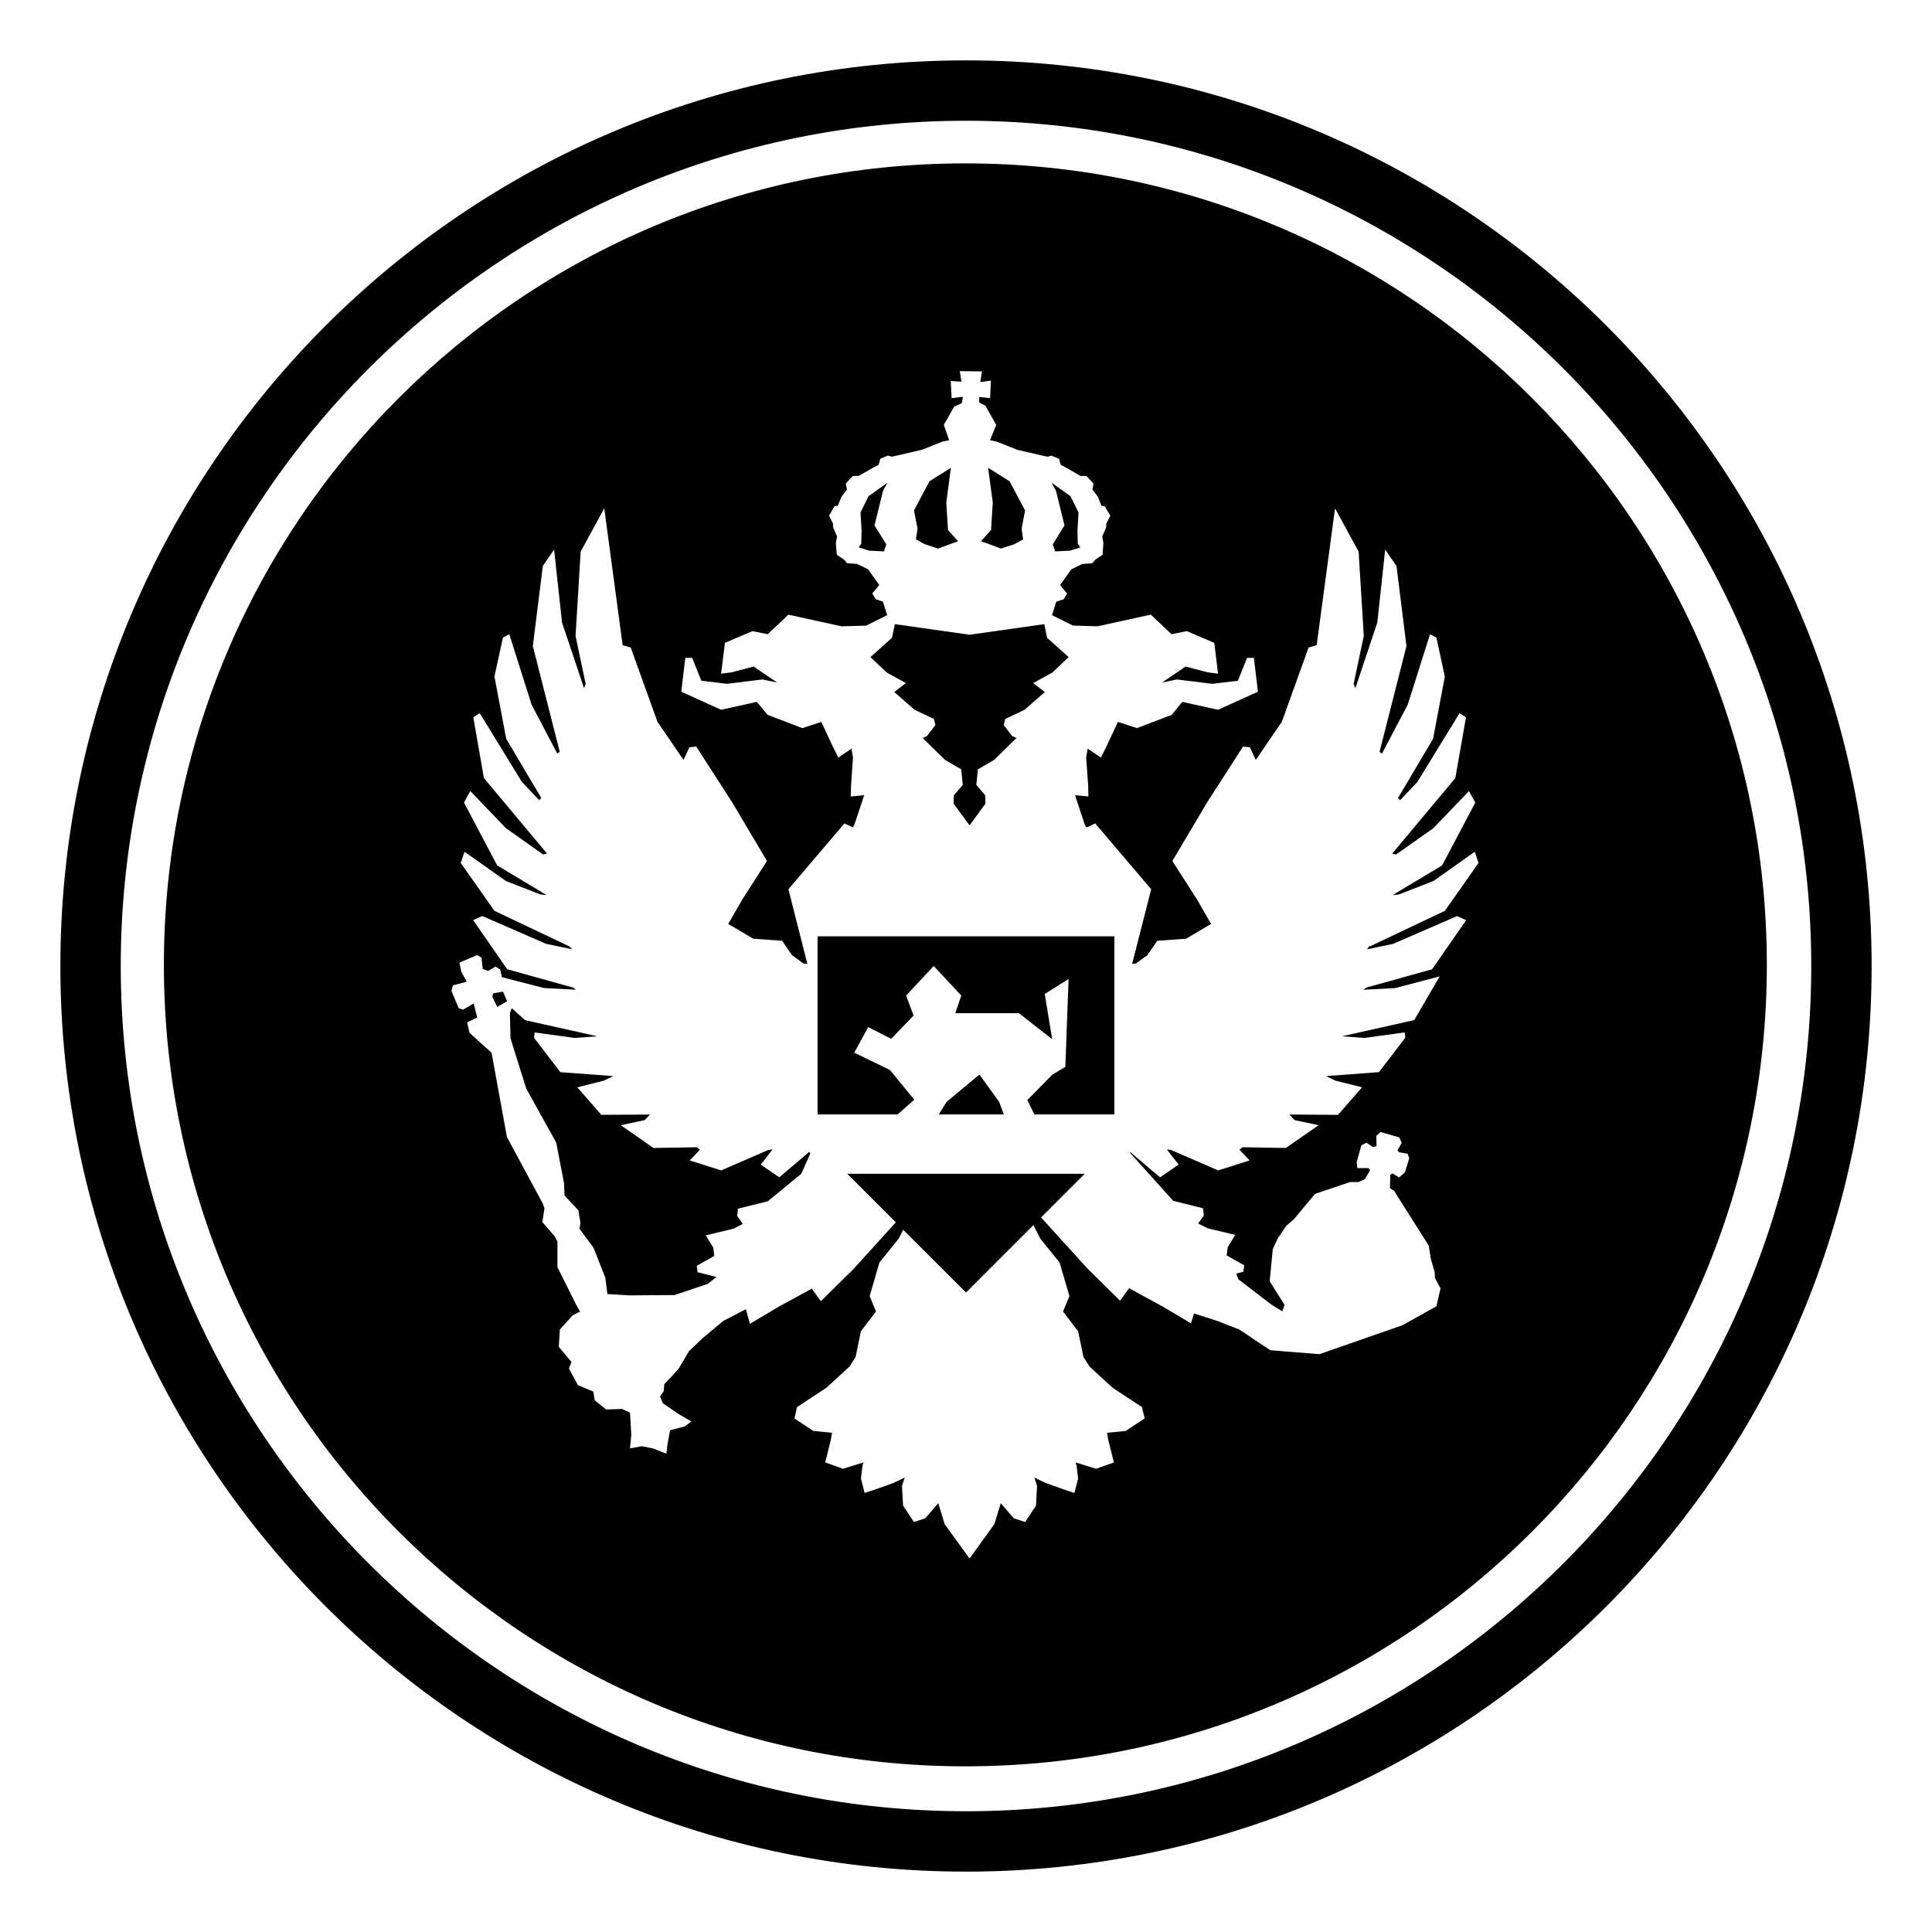<?xml version="1.0" encoding="utf-8"?><!-- Uploaded to: SVG Repo, www.svgrepo.com, Generator: SVG Repo Mixer Tools -->
<svg width="800px" height="800px" viewBox="0 0 64 64" xmlns="http://www.w3.org/2000/svg" xmlns:xlink="http://www.w3.org/1999/xlink" aria-hidden="true" role="img" class="iconify iconify--emojione-monotone" preserveAspectRatio="xMidYMid meet"><path d="M33.158 18.172l.444-.145l.291-.159l-.051-.349l.115-.611l-.514-.966l-.71-.446l.154 1.152l-.058.914h-.002l-.33.366l.2.073z" fill="#000000"></path><path d="M34.98 16.255l.283 1.15l-.388.624l.074.237l.498-.025l.34-.109l-.085-.121l-.009-.441l.035-.594l-.265-.537l-.629-.449l.145.265z" fill="#000000"></path><path d="M16.618 32.856l-.283.05l-.026.112l.161.337l.321-.181l-.002.002l.011-.008l-.14-.319z" fill="#000000"></path><path d="M30.34 17.868l.292.159l.444.145l.461-.171l.201-.073l-.334-.366l-.057-.914l.153-1.152l-.711.446h.002l-.514.966l.118.611z" fill="#000000"></path><path d="M26.806 38.157l-.991.843l-.614-.42l.388-.502l-.127.012l-1.573.681l-1.041-.33l.338-.357l-.105-.08l-1.434.024l-1.084-.755l.792-.167l.177-.185l-1.613.009l-.795-.91l.88-.223l.311-.15l-1.753-.13l-.871-1.139l.019-.177l1.328.183l.745-.056l-2.389-.534l-.442-.396l-.061.165l.021.837l.522 1.664l.991 1.784l.259 1.344l.016.412l.459.488l.069.416l-.031.196l.465.63l.39.991l.069.541l.728.045l1.494-.01l1.1-.371l.29-.228l-.626-.159l-.025-.213l.58-.327l-.034-.273l-.248-.407l.916-.221l.309-.157l-.186-.268l.027-.238l.987-.245l1.108-.91l.002-.002l.302-.675l-.029-.036z" fill="#000000"></path><path d="M31.979 5.412c-14.662 0-26.55 11.886-26.55 26.55c0 14.661 11.888 26.55 26.55 26.55c14.664 0 26.55-11.889 26.55-26.55c-.001-14.664-11.886-26.55-26.55-26.55m5.314 41.989l-.623.062l.045.243l.184.738l-.587.211l-.687-.211l.037.098l.052.438l-.123.475l-.352-.115l-.587-.209l-.387-.185l.088.28l-.034.649l-.36.543l-.377-.123l-.43-.499l-.212.693l-.823 1.139l-.824-1.139l-.211-.693l-.431.499l-.376.123l-.359-.543l-.037-.649l.089-.28l-.386.185l-.588.209l-.352.115l-.123-.475l.054-.438l.034-.098l-.684.211l-.587-.211l.184-.738l.042-.243l-.622-.062l-.623-.413l.086-.377l.974-.641l.764-.701l.202-.317l.175-.851l.501-.657l-.211-.509l.324-1.113l.64-.792l.146-.293L32 42.816l2.234-2.234l.226.448l.64.792l.326 1.113l-.211.509l.499.657l.177.851l.201.317l.763.701l.974.641l.089.377l-.625.413m8.857-16.134l2.116-.92l.302.134l-1.127 1.627l-2.186.609l-.091.07l1.055-.056l1.473-.388l-.845 1.45l-2.388.534l.745.056l1.326-.183l.021.177l-.87 1.139l-1.754.131l.312.151l.88.221l-.795.912l-1.613-.011l.176.186l.794.167l-1.085.755l-1.434-.024l-.105.08l.338.357l-1.041.33l-1.574-.682l-.125-.012l.388.502l-.615.421l-.989-.837l-.011.018l1.436 1.598l.987.246l.027.238l-.187.267l.309.157l.917.221l-.248.407l-.034.273l.58.326l-.025.213l-.24.063l.075.19l1.087.833l.365.227l.076-.213l-.493-.783l.102-1.063l.163-.354l.292-.43l.24-.202l.707-.847l1.161-.392l.27.002l.217-.097l.175-.297l-.052-.069h-.371l-.021-.206l.155-.551l.167-.083l.222.145l.113-.037l-.008-.336l.14-.127l.618.176l.083.184l-.14.25l.057.06l.279.048l.055.15l-.147.472l-.19.165l-.219-.134l-.074.046l-.008.447l.139.083l.07.119l1.074 1.697l.07.446l.125.42l.012.21l.183.34l-.137.595l-1.129.628l-2.747.957l-1.627-.131l-1.029-.688l-.726-.282l-.771-.248l-.1.328l-.951-.564l-1.1-.601l-.298.415l-1.083-1.068l-1.534-1.692l1.445-1.445h-7.866l1.609 1.608l-1.4 1.545l-1.083 1.067l-.3-.415l-1.101.6l-.95.566l-.133-.485l-.747.388l-.688.574l-.447.425l-.344.581l-.256.285l-.221.229l-.018.23l-.123.184l.096.222l.53.362l.413.238l-.221.167l-.486.125l-.086.477l-.034.3l-.45-.177l-.361-.071l-.396.071l.044-.45l-.044-.733l-.265-.123l-.528.018l-.378-.31l-.044-.282l-.509-.213l-.299-.555l.086-.214l-.422-.503l.037-.574l.422-.467l.246-.125l-.115-.201l-.634-1.271v-.849l-.088-.168l-.413-.476l.071-.451l-.054-.16l-1.189-2.206l-.509-2.791l-.731-.662l-.079-.346l.336-.16l-.12-.467l-.348.206l-.144-.044l-.244-.576l.05-.185l.459-.121l-.182-.328l-.062-.304l.587-.252l.144.085l.042.376l.178.067l.242-.144l.156.094l.061.258l1.393.358l1.055.056l-.09-.07l-2.186-.609l-1.127-1.627l.301-.136l2.117.922l.866.181l-.105-.101l-2.474-1.173l-1.116-1.587l.125-.37l1.367.966l1.141.447l.211.021l-1.638-.983l-1.099-2.082l.209-.38l1.181 1.23l1.231.87l.131-.028l-2.092-2.503l-.351-2.011l.211-.141l1.4 2.282l.57.601l.071-.07l-1.162-1.961l-.39-2.063l.281-1.29l.211-.111l.739 2.333l.851 1.621l.081-.06l-.891-3.503l.331-2.652l.373-.544l.263 2.415l.728 2.176l.056-.137l-.336-1.592l.169-2.795l.782-1.433l.609 4.534l.267.077l.886 2.46l.864 1.264l.194-.42l.227-.023l1.195 1.855l1.148 1.936l-.818 1.275l-.467.809l.83.49l.956.068l.329.479l.376.272l.132.017l-.627-2.475l1.854-2.18l.275.129l.052-.077l.328-.987l-.445.042l.01-.362l.064-.926l-.049-.296l-.437.296l-.177-.355l-.386-.826l-.63.204l-1.152-.44l-.353-.428l-1.185.261l-1.32-.599l.135-1.12h.227l.304.757l.849.102l1.175-.144l.488.102l-.781-.53l-.74.194l-.336.042l.126-1.021l.909-.387l.511.101l.682-.647l1.765.386l.814-.024l.693-.346l-.14-.447l-.24-.083l-.113-.19l.232-.28l-.371-.519l-.361-.177l-.334-.026l-.096-.113l-.246-.168l-.031-.392l.042-.209l-.132-.308l-.006-.127l-.13-.257l.184-.313l.109-.017l.119-.296l.181-.24l-.037-.198l.234-.253h.196l.469-.27l.187-.096l.06-.205l.245-.102l.139.036l.761-.175l.234-.054l.665-.266l.233-.048l-.175-.511l.342-.606l.252-.109l.037-.216l-.373.048l-.029-.57l.354.023l-.054-.35l.733.01l-.053.35l.351-.044l-.028.577l-.361-.036l.004.187l.201.098l.359.64l-.205.505l.24.054l.664.266l.234.054l.761.175l.138-.036l.246.102l.06.205l.187.096l.467.27h.197l.234.253l-.036.198l.181.24l.119.296l.107.017l.186.313l-.132.257l-.006.127l-.131.308l.04.209l-.028.392l-.245.168l-.097.113l-.334.026l-.361.177l-.37.519l.232.282l-.113.188l-.246.08l-.139.449l.693.344l.814.024l1.765-.386l.683.647l.51-.101l.909.389l.124 1.02l-.336-.042l-.739-.194l-.779.53l.485-.102l1.178.144l.849-.1l.302-.759h.227l.135 1.12l-1.32.599l-1.185-.261l-.352.43l-1.152.438l-.63-.204l-.386.826l-.177.355l-.438-.296l-.051.296l.067.926l.008.362l-.443-.042l.326.987l.056.083l.286-.135l1.855 2.18l-.632 2.476l.127-.018l.376-.272l.331-.479l.954-.068l.829-.49l-.467-.809l-.817-1.275l1.148-1.936l1.194-1.855l.227.023l.194.42l.864-1.264l.885-2.46l.268-.077l.609-4.534l.781 1.433l.171 2.795l-.337 1.593l.059.137l.726-2.176l.261-2.415l.375.544l.33 2.652l-.891 3.503l.08.06l.852-1.621l.739-2.333l.211.111l.28 1.29l-.39 2.063l-1.162 1.961l.071.07l.57-.601l1.4-2.282l.211.141l-.352 2.011l-2.092 2.503l.131.028l1.231-.87l1.181-1.23l.21.38l-1.099 2.082l-1.639.983l.209-.021l1.144-.447l1.367-.966l.125.37l-1.116 1.587l-2.474 1.173l-.024-.011l-.079.111l.865-.18" fill="#000000"></path><path d="M29.397 15.99l-.627.449l-.264.537l.035.594l-.01.441l-.087.121l.341.109l.497.025l.077-.235l-.39-.626l.284-1.15z" fill="#000000"></path><path d="M30.01 22.628l-.386.296l.672.589l.64.303l.049.203l-.276.362l-.145.067l.741.724l.537.313l.051.515l-.295.346l-.008.276l.525.715l.008-.004l.522-.711l-.008-.276l-.295-.346l.052-.515l.538-.313l.738-.724l-.144-.067l-.276-.362l.05-.203l.639-.303l.672-.589l-.387-.296l.631-.346v.002l.545-.516l-.713-.64l-.095-.455l-.019.005l-2.454.349l-2.459-.349l-.017-.005l-.094.455l-.715.64l.546.514z" fill="#000000"></path><path d="M32.445 35.596l-1.086.904l-.262.417h2.157l-.156-.417z" fill="#000000"></path><path d="M27.083 36.917h2.652l.551-.488l-.803-.982l-1.184-.576l.461-.847l.761.388l.743-.771l-.248-.662l.914-.979l.914.979l-.199.584h2.108l1.101.861l-.245-1.498l.789-.495l-.107 2.911l-.428.254l-.83.844l.231.477h2.652v-5.9h-9.833z" fill="#000000"></path><path d="M32 2C15.432 2 2 15.432 2 32s13.432 30 30 30s30-13.432 30-30S48.568 2 32 2zm0 58C16.561 60 4 47.439 4 32S16.561 4 32 4s28 12.561 28 28s-12.561 28-28 28z" fill="#000000"></path></svg>